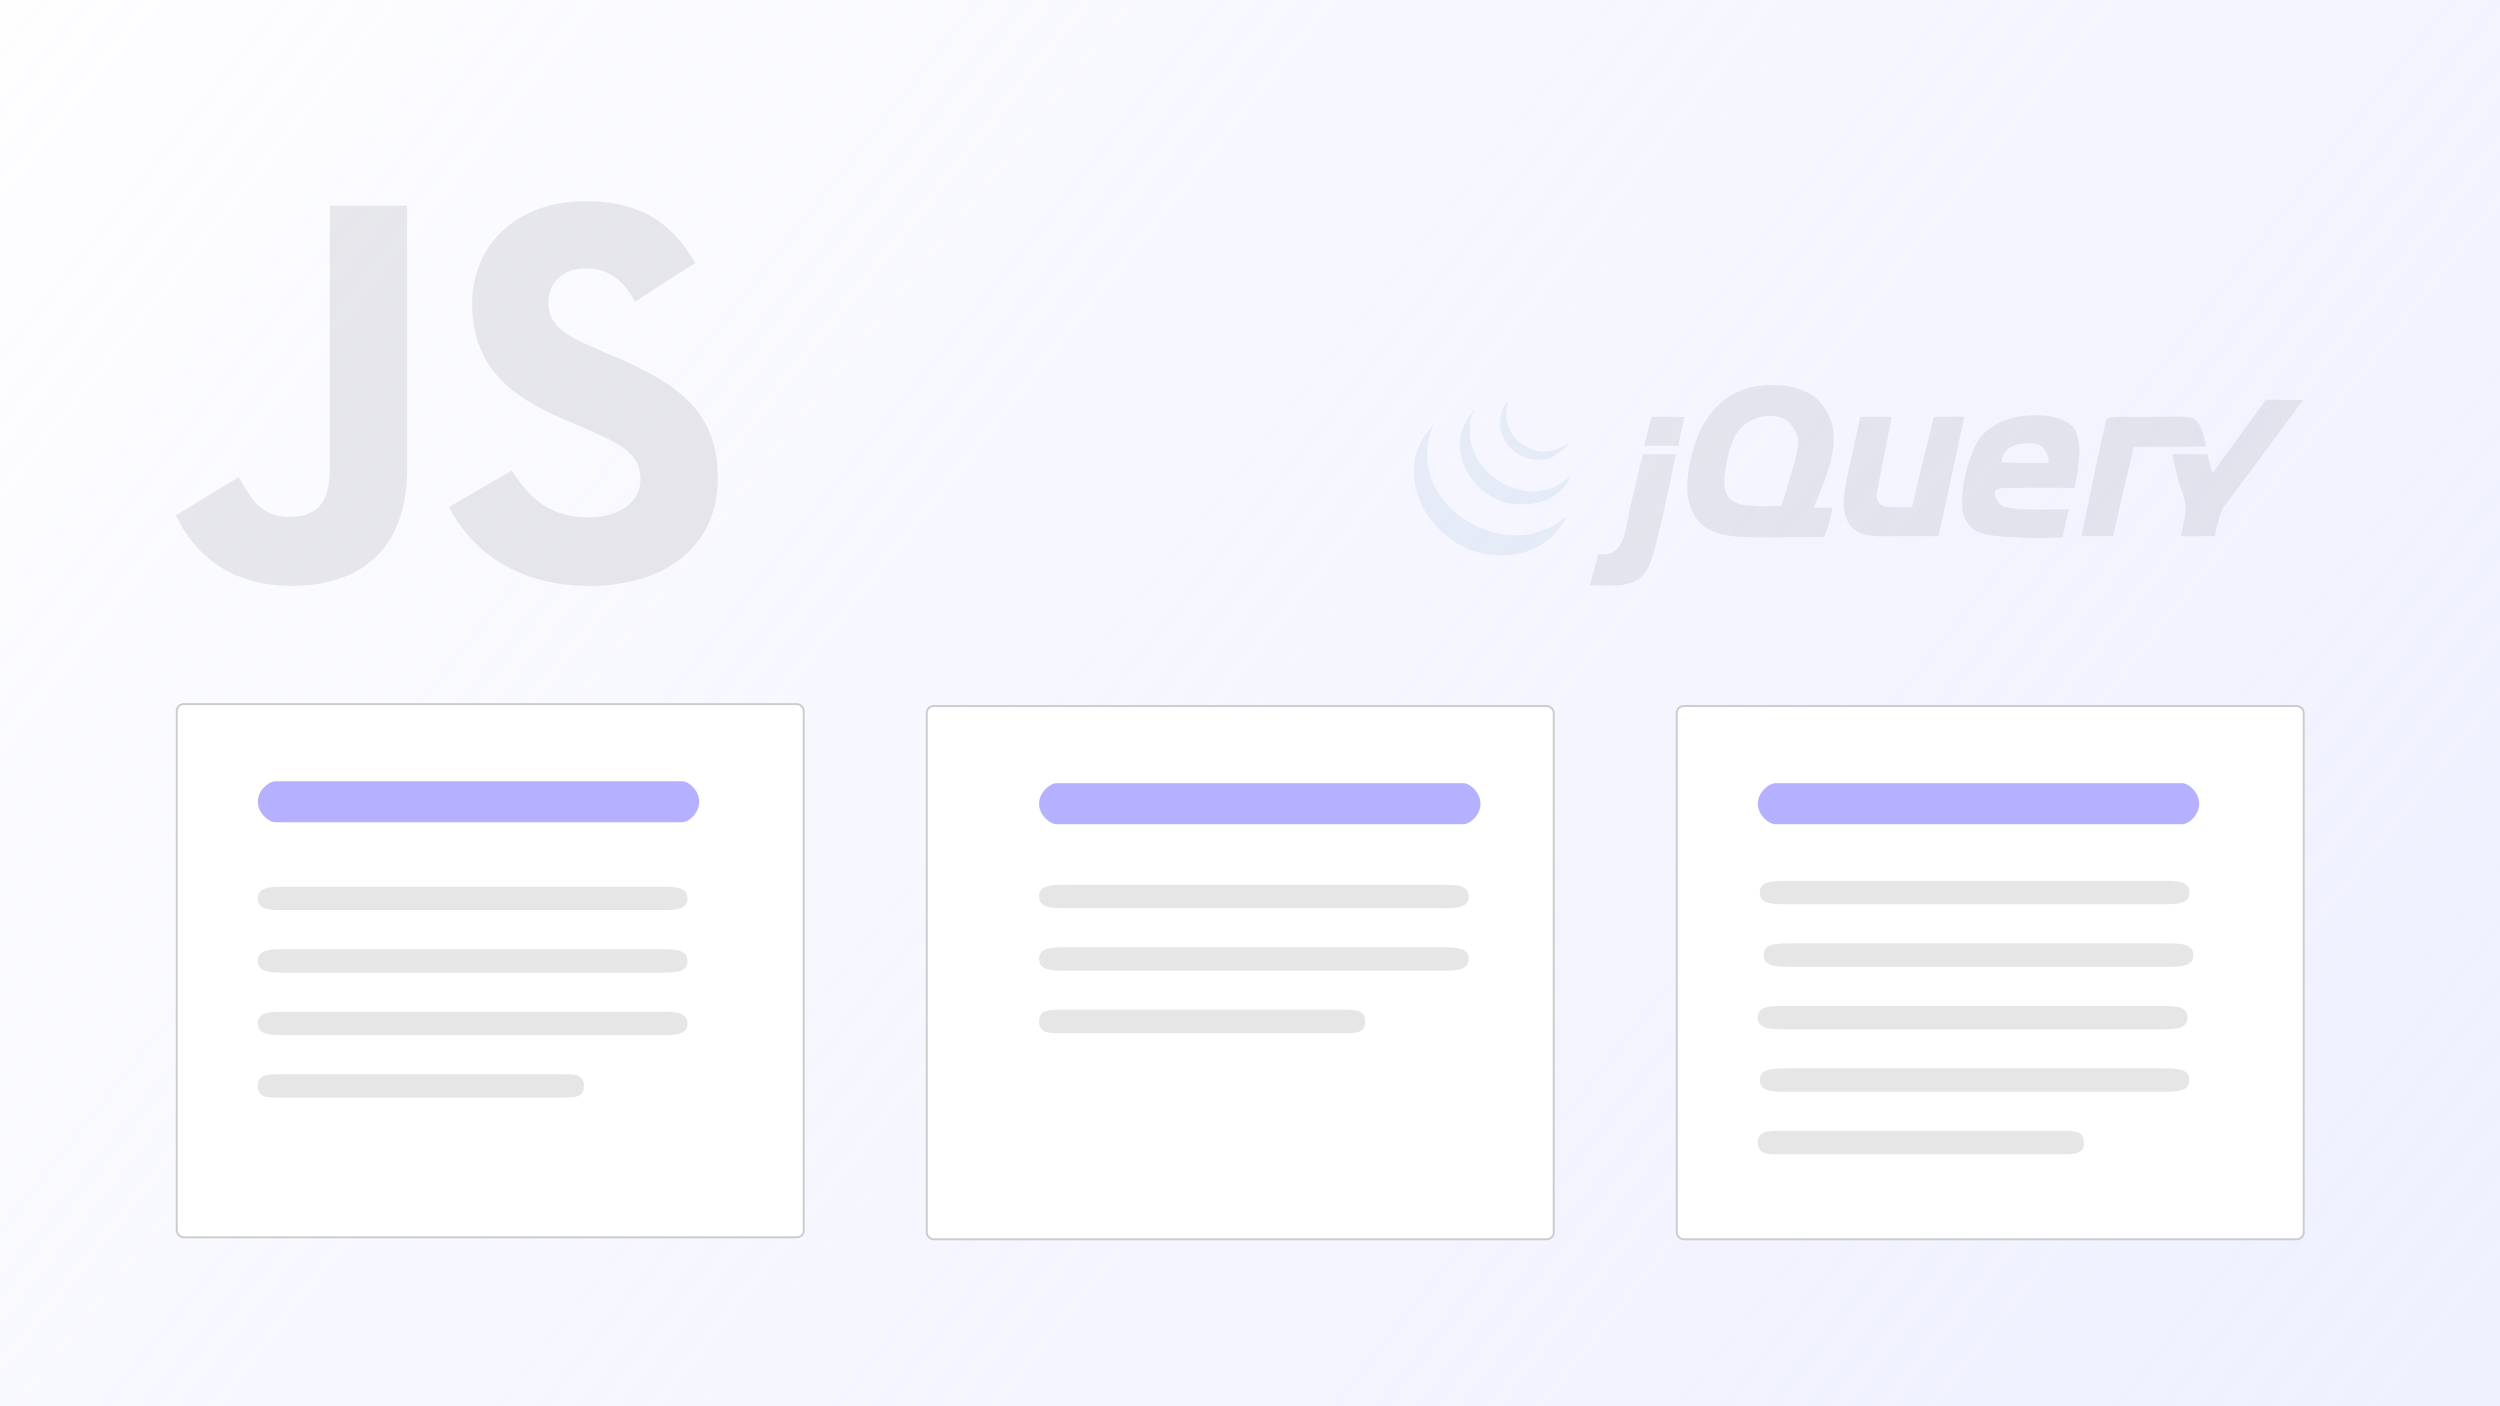 <?xml version="1.0" encoding="UTF-8"?>
<svg xmlns="http://www.w3.org/2000/svg" width="1280" height="720" viewBox="0 0 1280 720" fill="none">
  <rect width="1280" height="720" fill="url(#paint0_linear_407_844)"></rect>
  <rect x="90" y="360" width="322" height="274" rx="4" fill="white"></rect>
  <rect x="90.5" y="360.5" width="321" height="273" rx="3.5" stroke="black" stroke-opacity="0.2"></rect>
  <path d="M287.867 562H143.133C136.995 562 132 562 132 556C132 550 136.995 550 143.133 550H287.867C294.005 550 299 550 299 556C299 562 294.005 562 287.867 562Z" fill="#E6E6E6"></path>
  <path d="M337.333 530H146.667C138.58 530 132 530 132 524C132 518 138.58 518 146.667 518H337.333C345.42 518 352 518 352 524C352 530 345.42 530 337.333 530Z" fill="#E6E6E6"></path>
  <path d="M337.333 498H146.667C138.58 498 132 498 132 492C132 486 138.58 486 146.667 486H337.333C345.42 486 352 486 352 492C352 498 345.42 498 337.333 498Z" fill="#E6E6E6"></path>
  <path d="M337.333 466H146.667C138.58 466 132 466 132 460C132 454 138.58 454 146.667 454H337.333C345.42 454 352 454 352 460C352 466 345.42 466 337.333 466Z" fill="#E6E6E6"></path>
  <path d="M349.24 421H140.978C137.537 421 132 416.289 132 410.499C132 404.709 137.537 400 140.978 400H349.24C352.682 400 358 404.709 358 410.499C358 416.289 352.682 421 349.24 421Z" fill="#6C63FF" fill-opacity="0.5"></path>
  <rect x="474" y="361" width="322" height="274" rx="4" fill="white"></rect>
  <rect x="474.5" y="361.5" width="321" height="273" rx="3.5" stroke="black" stroke-opacity="0.2"></rect>
  <path d="M687.867 529H543.133C536.995 529 532 529 532 523C532 517 536.995 517 543.133 517H687.867C694.005 517 699 517 699 523C699 529 694.005 529 687.867 529Z" fill="#E6E6E6"></path>
  <path d="M737.333 497H546.667C538.58 497 532 497 532 491C532 485 538.58 485 546.667 485H737.333C745.42 485 752 485 752 491C752 497 745.42 497 737.333 497Z" fill="#E6E6E6"></path>
  <path d="M737.333 465H546.667C538.58 465 532 465 532 459C532 453 538.58 453 546.667 453H737.333C745.42 453 752 453 752 459C752 465 745.42 465 737.333 465Z" fill="#E6E6E6"></path>
  <path d="M749.24 422H540.978C537.537 422 532 417.289 532 411.499C532 405.709 537.537 401 540.978 401H749.24C752.682 401 758 405.709 758 411.499C758 417.289 752.682 422 749.24 422Z" fill="#6C63FF" fill-opacity="0.5"></path>
  <rect x="858" y="361" width="322" height="274" rx="4" fill="white"></rect>
  <rect x="858.5" y="361.5" width="321" height="273" rx="3.5" stroke="black" stroke-opacity="0.2"></rect>
  <path d="M1055.87 591H911.133C904.995 591 900 591 900 585C900 579 904.995 579 911.133 579H1055.87C1062.01 579 1067 579 1067 585C1067 591 1062.01 591 1055.87 591Z" fill="#E6E6E6"></path>
  <path d="M1105.33 527H914.667C906.58 527 900 527 900 521C900 515 906.58 515 914.667 515H1105.33C1113.42 515 1120 515 1120 521C1120 527 1113.42 527 1105.33 527Z" fill="#E6E6E6"></path>
  <path d="M1106.33 559H915.667C907.58 559 901 559 901 553C901 547 907.58 547 915.667 547H1106.33C1114.42 547 1121 547 1121 553C1121 559 1114.42 559 1106.33 559Z" fill="#E6E6E6"></path>
  <path d="M1108.33 495H917.667C909.58 495 903 495 903 489C903 483 909.58 483 917.667 483H1108.33C1116.42 483 1123 483 1123 489C1123 495 1116.42 495 1108.33 495Z" fill="#E6E6E6"></path>
  <path d="M1106.33 463H915.667C907.58 463 901 463 901 457C901 451 907.58 451 915.667 451H1106.33C1114.42 451 1121 451 1121 457C1121 463 1114.42 463 1106.33 463Z" fill="#E6E6E6"></path>
  <path d="M1117.24 422H908.978C905.537 422 900 417.289 900 411.499C900 405.709 905.537 401 908.978 401H1117.24C1120.68 401 1126 405.709 1126 411.499C1126 417.289 1120.68 422 1117.24 422Z" fill="#6C63FF" fill-opacity="0.5"></path>
  <g opacity="0.08">
    <mask id="mask0_407_844" style="mask-type:luminance" maskUnits="userSpaceOnUse" x="723" y="197" width="457" height="103">
      <path d="M1180 197H723V299.986H1180V197Z" fill="white"></path>
    </mask>
    <g mask="url(#mask0_407_844)">
      <path fill-rule="evenodd" clip-rule="evenodd" d="M1160.11 204.677L1179.23 204.781C1179.23 204.781 1143.68 252.691 1140.78 256.595C1139.84 257.859 1138.41 259.224 1137.68 260.914C1135.84 265.163 1133.96 274.485 1133.96 274.485L1116.47 274.571C1116.47 274.571 1119.19 264.856 1119.08 259.681C1118.98 255.16 1116.66 250.644 1115.35 246.11C1114.04 241.521 1112.25 232.54 1112.25 232.54H1130.24L1132.72 242.409L1160.11 204.677Z" fill="#1A1918"></path>
      <path fill-rule="evenodd" clip-rule="evenodd" d="M1123.91 214.781C1127.44 216.897 1129.6 228.566 1129.6 228.566C1129.6 228.566 1111.14 228.839 1101.09 228.839H1092.41L1081.87 274.485H1065.74C1065.74 274.485 1075.78 224.878 1078.15 215.885C1078.92 212.974 1083.41 213.473 1090.99 213.473H1103.1C1110.92 213.473 1120.06 212.48 1123.91 214.781Z" fill="#1A1918"></path>
      <path fill-rule="evenodd" clip-rule="evenodd" d="M1048.85 237.012C1048.85 237.012 1049.35 234.081 1047.14 230.689C1045.25 227.797 1043.51 227.125 1038.55 226.971C1024.54 226.533 1024.81 236.857 1024.81 236.857L1048.85 237.012ZM1064.04 225.188C1066.09 232.553 1062.18 249.861 1062.18 249.861C1062.18 249.861 1041.74 249.52 1030.55 249.861C1027.07 249.966 1022.9 249.484 1021.87 251.095C1020.41 253.352 1022.4 256.826 1024.09 258.293C1026.03 259.984 1029.81 260.175 1031.17 260.347C1040.25 261.494 1059.27 260.643 1059.27 260.643L1055.98 275.151C1055.98 275.151 1029.11 276.49 1015.67 273.299C1013.01 272.671 1010.53 271.4 1008.84 269.598C1008.39 269.107 1007.99 268.433 1007.55 267.854C1007.21 267.39 1006.2 265.867 1005.74 264.663C1002.67 256.528 1006.1 240.94 1009.46 232.59C1009.85 231.62 1010.35 230.395 1010.86 229.35C1011.5 228.05 1012.05 226.582 1012.57 225.803C1012.91 225.267 1013.34 224.922 1013.7 224.415C1014.12 223.817 1014.6 223.237 1015.05 222.72C1016.29 221.289 1017.69 220.277 1019.39 219.02C1024.99 214.849 1035.12 211.611 1047.29 212.851C1051.88 213.319 1058.8 214.948 1062.18 219.636C1063.08 220.888 1063.53 223.375 1064.04 225.188Z" fill="#1A1918"></path>
      <path fill-rule="evenodd" clip-rule="evenodd" d="M990.085 213.416L1005.72 213.324C1005.72 213.324 997.007 254.437 992.566 274.485H974.582C962.011 274.485 950.818 276.031 946.055 267.08C941.435 258.391 945.844 244.097 947.915 234.389C949.378 227.517 952.461 213.472 952.461 213.472L968.66 213.324C968.66 213.324 964.081 235.191 962.178 246.11C961.496 250.019 960.089 253.703 961.558 256.595C962.953 259.348 964.907 259.543 970.859 259.68C972.745 259.723 978.922 259.68 978.922 259.68L990.085 213.416Z" fill="#1A1918"></path>
      <path fill-rule="evenodd" clip-rule="evenodd" d="M916.908 243.025C918.545 237.24 920.933 230.967 920.628 225.753C920.3 220.178 915.599 215.101 912.567 214.034C903.431 210.826 894.879 215.311 891.481 218.968C887.084 223.706 885.595 229.24 884.04 236.856C882.879 242.512 881.931 248.483 884.04 252.894C887.771 260.691 899.413 258.99 911.945 259.063C913.805 254.104 915.343 248.534 916.908 243.025ZM938.612 220.202C940.399 233.119 933.546 247.374 928.826 259.773C933.638 260.204 937.857 259.704 938.161 260.062C938.477 260.526 934.934 274.86 933.701 274.897C929.882 274.995 917.225 275.101 911.945 275.101C894.725 275.101 878.612 276.218 870.396 267.698C867.06 264.238 864.754 258.303 864.194 254.128C863.265 247.157 864.43 239.485 866.054 233.155C867.526 227.444 869.409 222.053 872.257 217.118C879.494 204.553 892.084 195.227 913.187 197.379C917.279 197.799 923.157 199.582 926.831 201.697C927.084 201.846 927.972 202.549 928.176 202.672C933.136 205.812 937.657 213.306 938.612 220.202Z" fill="#1A1918"></path>
      <path fill-rule="evenodd" clip-rule="evenodd" d="M862.415 213.491C861.372 218.21 860.332 223.558 859.233 228.22H841.869C843.215 223.052 844.245 217.914 845.59 213.417C851.147 213.417 856.313 213.491 862.415 213.491Z" fill="#1A1918"></path>
      <path fill-rule="evenodd" clip-rule="evenodd" d="M841.249 232.54H857.993C855.805 244.594 851.469 264.034 848.07 277.568C845.944 286.039 844.523 292.218 838.769 296.69C838.254 297.093 837.956 296.902 837.529 297.307C836.467 298.314 831.562 299.479 828.846 299.775C824.43 300.251 819.438 299.837 814.012 299.725C815.432 294.563 817.039 288.365 818.303 283.737C831.532 285.329 831.867 272.893 834.427 260.915C835.909 253.993 840.4 235.316 841.249 232.54Z" fill="#1A1918"></path>
      <path fill-rule="evenodd" clip-rule="evenodd" d="M802.179 263.997L801.821 264.922C795.706 276.765 784.871 284.032 769.417 284.354C762.193 284.502 755.31 282.657 750.813 280.653C741.108 276.315 732.945 268.273 728.488 259.68C722.092 247.361 720.94 230.226 734.236 217.427C734.44 217.427 732.623 220.202 732.829 220.202L732.462 221.386C722.88 251.223 752.4 276.791 781.095 273.867C787.991 273.165 796.785 269.408 802.179 263.997Z" fill="#21609B"></path>
      <path fill-rule="evenodd" clip-rule="evenodd" d="M784.815 251.661C792.035 251.711 799.574 248.355 804.039 243.643C800.134 253.506 788.823 259.847 773.652 257.83C760.953 256.139 748.854 243.427 747.607 230.689C746.695 221.418 749.944 215.885 755.297 209.174C753.437 212.684 752.742 215.391 752.568 217.118C750.534 237.172 768.672 251.556 784.815 251.661Z" fill="#21609B"></path>
      <path fill-rule="evenodd" clip-rule="evenodd" d="M803.314 226.752C802.192 229.312 795.73 234.148 792.876 234.753C781.578 237.145 774.341 231.818 770.552 225.753C769.987 224.847 768.947 222.373 768.76 221.743C767.29 216.772 767.966 209.253 772.35 205.36C771.03 209.061 770.837 213.36 771.532 216.155C771.953 217.845 773.236 220.795 774.521 222.65C776.857 226.032 778.34 226.851 781.342 228.647C782.693 229.454 784.146 230.102 784.772 230.282C787.617 231.114 793.627 233.309 803.314 226.752Z" fill="#21609B"></path>
    </g>
  </g>
  <g opacity="0.08">
    <path d="M90 263.799L122.219 244.302C128.433 255.322 134.087 264.646 147.65 264.646C160.65 264.646 168.847 259.561 168.847 239.78V105.261H208.41V240.339C208.41 281.317 184.391 299.97 149.345 299.97C117.697 299.97 99.324 283.58 90 263.799Z" fill="black"></path>
    <path d="M229.899 259.561L262.113 240.91C270.593 254.758 281.615 264.931 301.112 264.931C317.504 264.931 327.958 256.734 327.958 245.432C327.958 231.866 317.222 227.061 299.134 219.151L289.246 214.908C260.701 202.759 241.767 187.499 241.767 155.282C241.767 125.609 264.374 103 299.7 103C324.853 103 342.938 111.761 355.936 134.653L325.134 154.433C318.351 142.282 311.005 137.48 299.7 137.48C288.115 137.48 280.766 144.826 280.766 154.433C280.766 166.304 288.115 171.108 305.068 178.457L314.958 182.696C348.589 197.108 367.523 211.803 367.523 244.866C367.523 280.475 339.546 299.972 301.961 299.972C265.223 299.972 241.484 282.453 229.899 259.561Z" fill="black"></path>
  </g>
  <defs>
    <linearGradient id="paint0_linear_407_844" x1="-35" y1="-67.5" x2="3894.89" y2="3056.51" gradientUnits="userSpaceOnUse">
      <stop stop-color="white"></stop>
      <stop offset="1" stop-color="#B6BCFF" stop-opacity="0"></stop>
    </linearGradient>
  </defs>
</svg>
